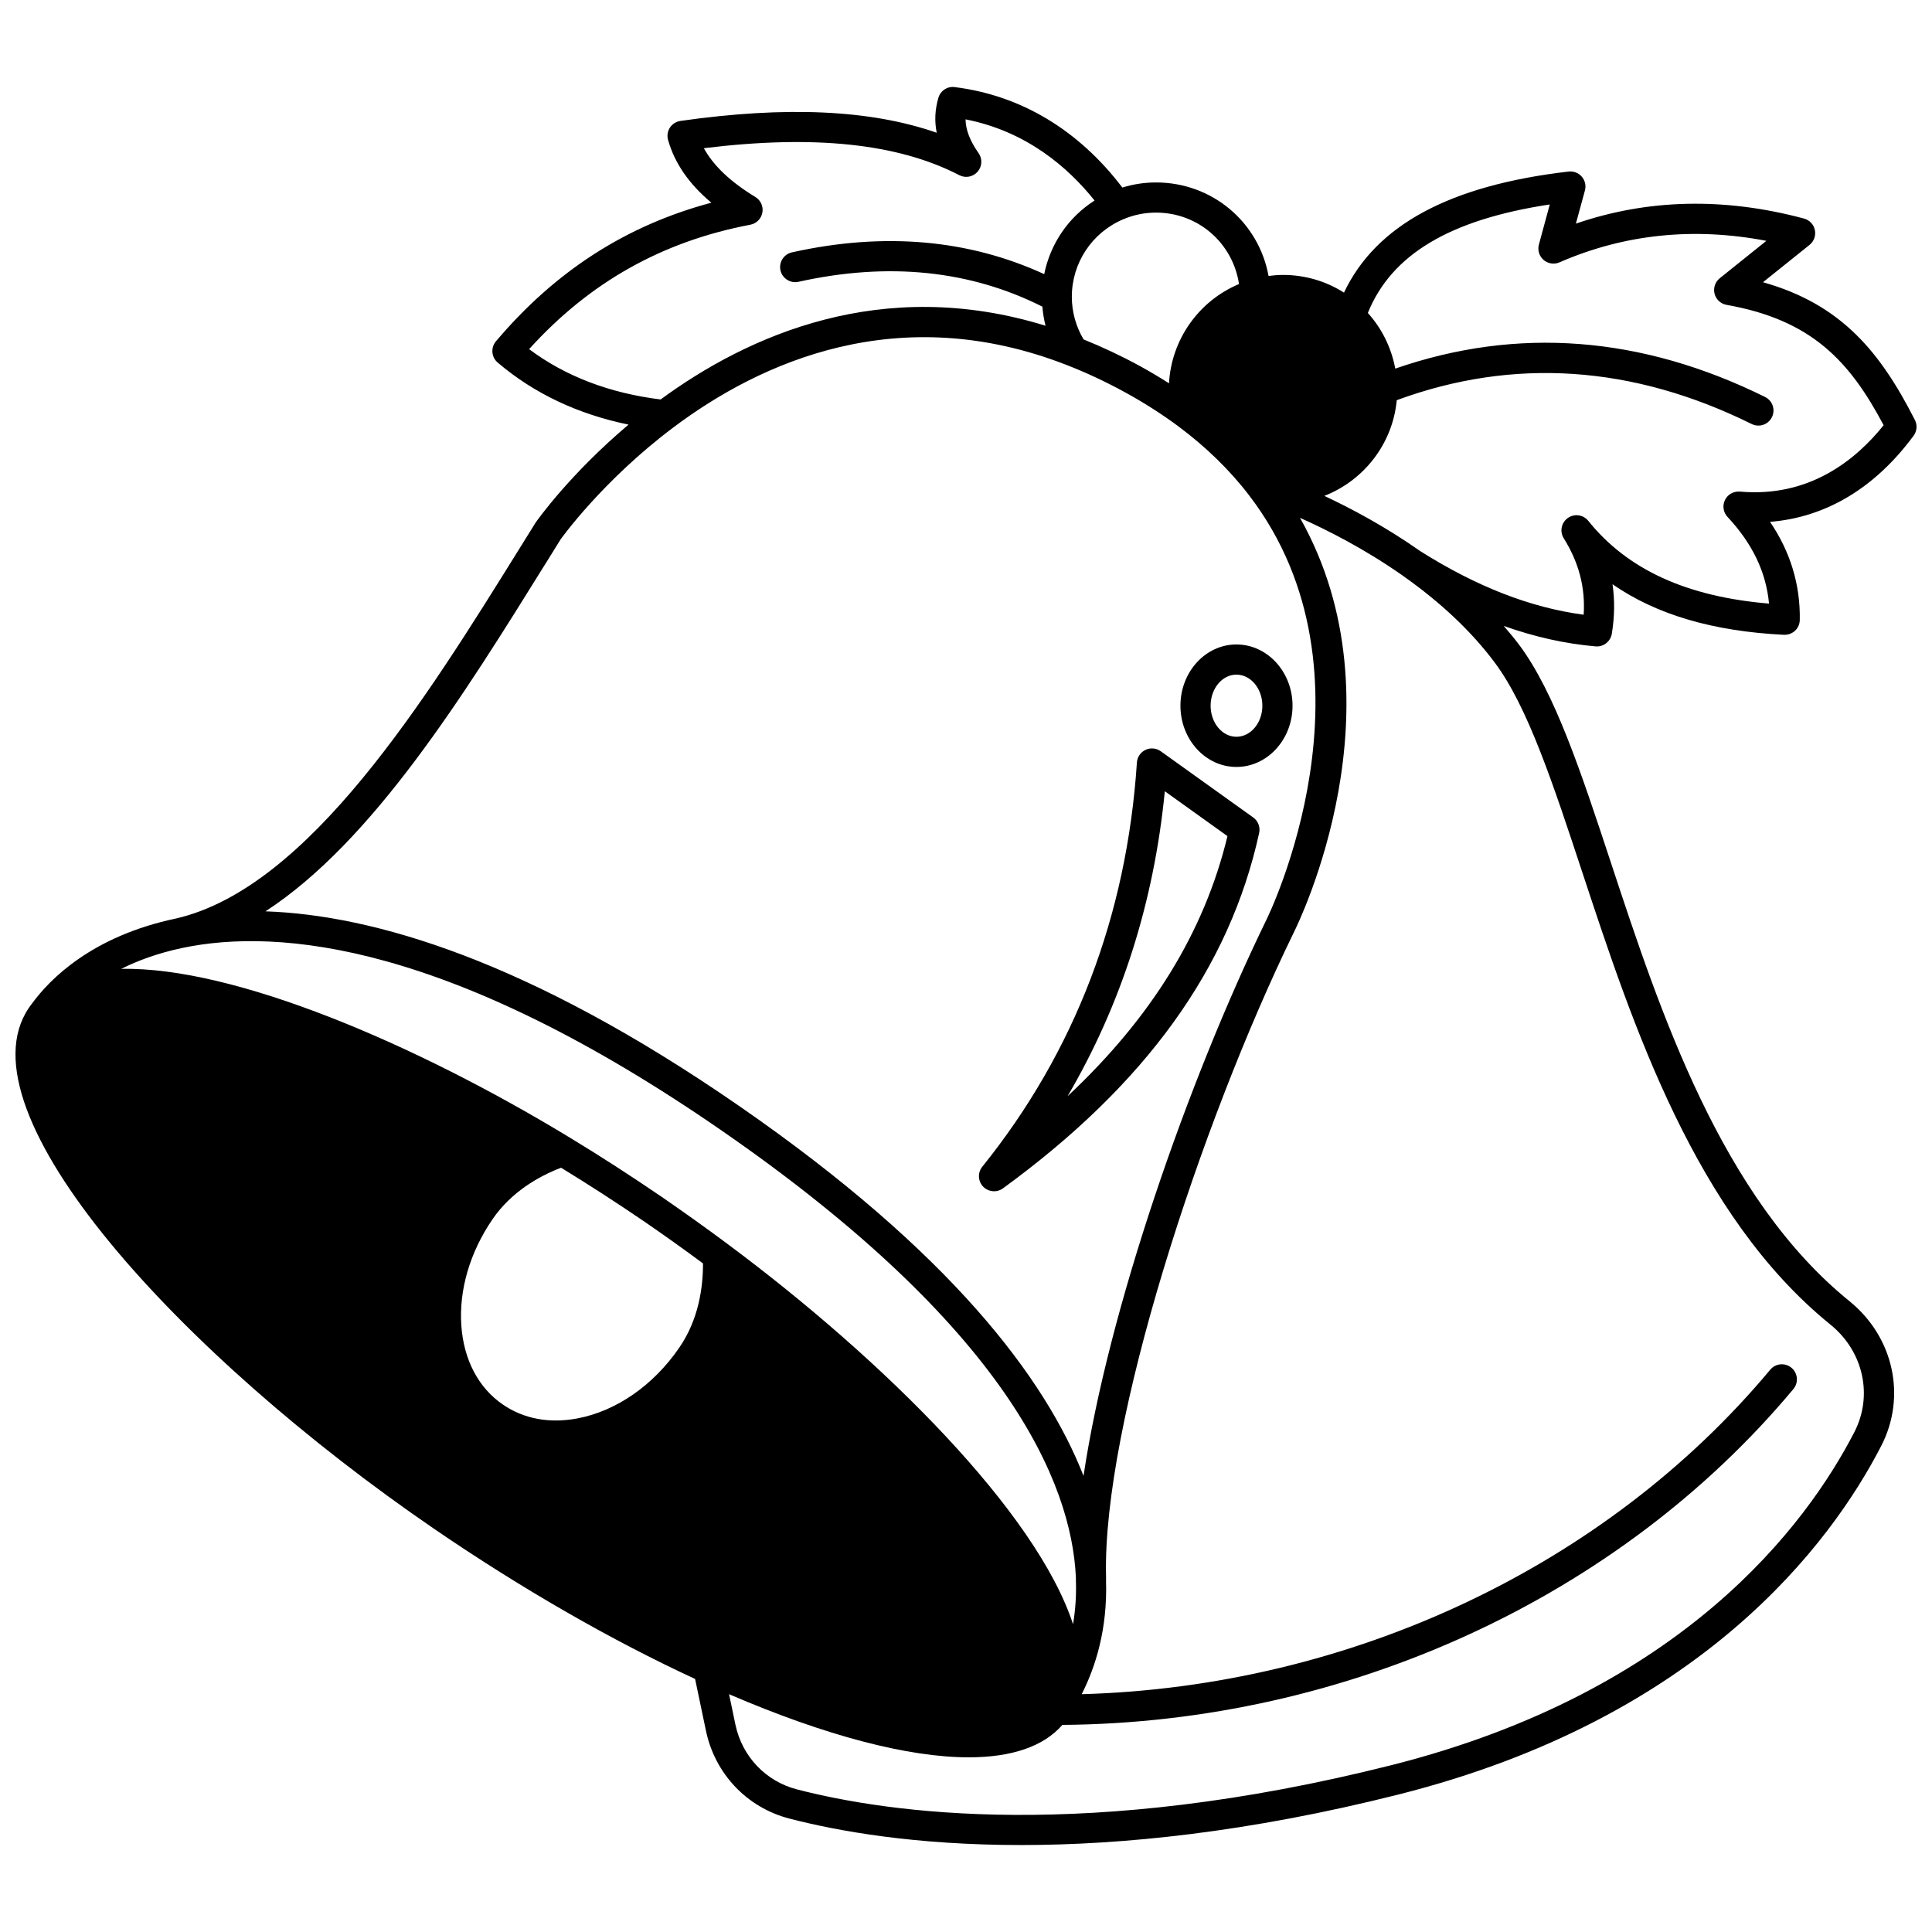 <?xml version="1.0" encoding="UTF-8"?>
<!-- Uploaded to: ICON Repo, www.svgrepo.com, Generator: ICON Repo Mixer Tools -->
<svg width="800px" height="800px" version="1.1" viewBox="144 144 512 512" xmlns="http://www.w3.org/2000/svg">
 <defs>
  <clipPath id="a">
   <path d="m148.09 167h503.81v466h-503.81z"/>
  </clipPath>
 </defs>
 <path d="m471.66 347.25c8.203 0 14.875-7.277 14.875-16.23 0-8.949-6.672-16.23-14.875-16.23-8.18 0-14.832 7.277-14.832 16.23s6.656 16.23 14.832 16.23zm0-24.465c3.793 0 6.879 3.695 6.879 8.234 0 4.543-3.082 8.234-6.879 8.234-3.769 0-6.836-3.695-6.836-8.234 0-4.539 3.066-8.234 6.836-8.234z"/>
 <path d="m407.43 459.7c0.824 0 1.648-0.25 2.356-0.766 37.875-27.613 60.086-58.426 67.902-94.195 0.344-1.559-0.277-3.176-1.578-4.102l-24.504-17.547c-1.184-0.848-2.731-0.984-4.039-0.363-1.312 0.621-2.184 1.902-2.277 3.352-2.676 40.621-16.461 76.668-40.977 107.12-1.254 1.562-1.164 3.812 0.223 5.266 0.785 0.805 1.836 1.23 2.894 1.23zm45.258-106.01 16.602 11.891c-6.09 25.277-20.043 48.008-42.371 68.926 14.254-24.309 22.887-51.367 25.77-80.816z"/>
 <g clip-path="url(#a)">
  <path d="m651.12 259.48c0.898-1.219 1.035-2.844 0.344-4.188-9.16-17.977-19.438-30.621-40.25-36.5l12.332-9.891c1.176-0.945 1.719-2.465 1.41-3.941-0.309-1.477-1.418-2.648-2.879-3.039-21.098-5.66-41.395-5.207-60.449 1.34l2.394-8.781c0.348-1.277 0.039-2.648-0.828-3.656-0.863-1.008-2.188-1.52-3.488-1.363-31.52 3.66-51.047 14.195-59.539 32.086-4.781-3.051-10.355-4.688-16.156-4.688-1.293 0-2.57 0.109-3.832 0.27-2.582-14.207-14.871-24.777-29.824-24.777-3.055 0-6.043 0.457-8.918 1.352-11.551-15.195-26.824-24.43-44.426-26.621-1.98-0.266-3.777 0.961-4.328 2.84-0.91 3.09-1.062 6.164-0.445 9.258-17.5-6.109-39.863-7.129-67.914-3.137-1.145 0.164-2.16 0.812-2.789 1.777-0.629 0.969-0.809 2.164-0.492 3.269 1.754 6.172 5.535 11.66 11.473 16.625-22.578 6.031-41.324 18.109-57.09 36.738-1.418 1.684-1.219 4.199 0.461 5.625 9.648 8.219 21.305 13.699 34.684 16.449-15.469 13.043-24.133 25.254-24.652 26.004l-4.113 6.613c-24.957 40.172-56.016 90.164-91.125 98.258-0.004 0-0.004 0.004-0.008 0.004-22.277 4.668-33.457 16.082-38.129 22.461-0.309 0.398-0.609 0.797-0.871 1.191l-0.012 0.012c-0.004 0.008-0.008 0.012-0.012 0.02-0.008 0.008-0.016 0.02-0.02 0.027-0.004 0.008-0.004 0.02-0.012 0.027-18.68 27.594 39.988 91.867 107.57 138.11 23.082 15.781 46.891 29.457 69.02 39.684l2.883 13.77c2.414 11.418 10.883 20.32 22.094 23.23 12.844 3.336 33.371 7.019 61.422 7.016 26.625 0 60.043-3.316 100.05-13.402 80.211-20.223 114.54-66.512 127.85-92.297 6.793-13.094 3.367-28.891-8.352-38.406-33.98-27.512-50.191-76.656-63.215-116.14-7.981-24.191-14.871-45.086-24.312-57.777-1.27-1.711-2.695-3.387-4.129-5.059 8.168 2.91 16.254 4.723 24.359 5.426 0.117 0.012 0.23 0.016 0.348 0.016 1.934 0 3.613-1.398 3.938-3.344 0.746-4.488 0.809-8.875 0.191-13.137 11.625 8.059 26.645 12.469 45.434 13.395 1.062 0.043 2.133-0.336 2.93-1.074 0.789-0.738 1.246-1.766 1.262-2.852 0.16-9.348-2.488-18.062-7.879-26.008 14.766-1.18 27.789-8.945 38.035-22.812zm-178.77-40.203c-10.637 4.449-17.922 14.684-18.551 26.305-2.523-1.609-5.144-3.172-7.856-4.656-4.934-2.688-9.891-4.996-14.777-6.973-2.019-3.391-3.121-7.262-3.121-11.305 0-8.949 5.32-17 13.574-20.512 2.766-1.191 5.703-1.793 8.734-1.793 11.238 0 20.371 8.133 21.996 18.934zm-129.5-15.727c1.621-0.312 2.891-1.586 3.188-3.219 0.293-1.625-0.445-3.266-1.859-4.125-6.574-3.996-11.082-8.258-13.652-12.93 29.277-3.602 51.469-1.254 67.699 7.148 1.645 0.848 3.637 0.469 4.852-0.922 1.211-1.391 1.316-3.426 0.25-4.934-2.258-3.203-3.398-6.113-3.453-8.938 16.102 3.148 27.152 12.691 34.199 21.512-6.945 4.418-11.723 11.469-13.348 19.508-20.016-9.199-42.457-11.203-66.855-5.773-2.156 0.48-3.516 2.613-3.039 4.769 0.484 2.16 2.652 3.508 4.769 3.035 23.832-5.301 45.547-3.039 64.637 6.582 0.148 1.719 0.414 3.41 0.844 5.062-43.391-13.398-78.938 2.606-102.01 19.535-13.5-1.668-25.211-6.125-34.852-13.332 16.027-17.727 35.242-28.527 58.633-32.98zm-54.27 89.816 3.981-6.414c0.109-0.156 11.078-15.566 29.953-29.727 22.902-17.18 59.582-33.984 104.35-16.422 5.023 1.957 10.152 4.359 15.242 7.137 5.016 2.75 9.719 5.75 13.977 8.898 7.465 5.543 13.844 11.75 18.957 18.453 36.445 47.547 4.961 111.7 4.613 112.38-20.91 42.926-41.98 103.71-48.504 147.46-10.094-25.766-35.105-59.184-91.207-97.992-56.172-38.859-97.203-50.641-125.58-51.625 28.449-18.52 52.492-57.199 74.215-92.156zm-96.199 101.84c25.508-5.356 71.035-1.293 143.01 48.504 75.344 52.117 92.566 93.117 93.734 118.35v0.805c0 0.023 0.012 0.043 0.016 0.07 0 0.02-0.012 0.039-0.012 0.062 0.141 4.168-0.184 7.953-0.762 11.441-9.629-29.5-49.801-69.746-91.703-100.88-5.336-3.981-11.137-8.125-17.242-12.332-8.246-5.625-16.391-10.887-24.207-15.621-41.051-24.969-89.199-45.469-119.09-44.844 4.445-2.227 9.816-4.211 16.258-5.555zm137.92 83.609c0.02 6.363-1.148 14.824-6.246 22.27-6.848 10.016-16.719 16.879-27.074 18.816-7.387 1.387-14.18 0.113-19.695-3.668-6.473-4.418-10.391-11.852-11.027-20.926-0.66-9.426 2.262-19.422 8.234-28.152 5.035-7.359 12.367-11.453 18.191-13.699 7.211 4.41 14.664 9.215 22.219 14.371 5.43 3.734 10.57 7.414 15.398 10.988zm233.04-103.61c13.352 40.48 29.969 90.863 65.77 119.85 8.734 7.094 11.316 18.824 6.285 28.523-12.699 24.598-45.531 68.762-122.7 88.219-80.453 20.273-133.22 12.707-157.52 6.402-8.258-2.144-14.5-8.711-16.277-17.137l-1.691-8.082c25.676 11.051 47.469 16.73 63.508 16.73 11.387 0 19.852-2.867 24.824-8.594 75.266-0.559 147.58-33.715 193.73-89.008 1.414-1.695 1.188-4.219-0.508-5.629-1.695-1.418-4.223-1.188-5.629 0.508-43.609 52.234-111.4 84.004-182.47 85.992 3.633-7.152 6.852-17.18 6.449-30.082 0-0.008 0.004-0.016 0.004-0.027v-1.023c-1.02-40.289 25.016-119.96 49.703-170.63 1.312-2.609 29.723-60.402 1.695-109.98 7.289 3.246 17.133 8.242 27.059 15.195 0.02 0.016 0.043 0.02 0.062 0.031 0.016 0.012 0.023 0.027 0.039 0.039 0.043 0.035 0.094 0.066 0.141 0.102 0.008 0.004 0.012 0.016 0.02 0.02 10.07 7.094 18.262 14.855 24.359 23.066 8.676 11.652 15.379 31.977 23.141 55.508zm41.746-100.93c-1.676-0.117-3.227 0.742-3.949 2.227-0.727 1.492-0.461 3.273 0.672 4.484 6.59 7.055 10.219 14.605 11 22.973-21.824-1.82-37.523-9.016-47.895-21.926-1.316-1.645-3.703-1.988-5.43-0.754-1.727 1.227-2.199 3.582-1.074 5.375 4.004 6.402 5.75 13.062 5.277 20.254-14.125-1.887-28.34-7.422-43.312-16.859-0.059-0.043-0.113-0.066-0.176-0.113-0.016-0.012-0.023-0.031-0.043-0.043-9.004-6.309-17.961-11.086-25.195-14.48 10.453-4.074 18.109-13.766 19.195-25.363 30.902-11.367 62.547-9.273 94.07 6.324 0.57 0.281 1.176 0.414 1.766 0.414 1.473 0 2.891-0.816 3.586-2.227 0.98-1.98 0.168-4.379-1.812-5.356-32.77-16.211-65.715-18.711-98.008-7.519-1.02-5.496-3.527-10.621-7.266-14.75 6.281-15.504 21.727-24.738 48.215-28.754l-2.883 10.629c-0.406 1.484 0.078 3.07 1.242 4.074 1.172 1.008 2.816 1.25 4.215 0.641 17.172-7.488 35.578-9.391 54.824-5.699l-12.355 9.91c-1.223 0.984-1.758 2.59-1.371 4.109s1.633 2.672 3.176 2.945c22.391 3.965 32.523 14.719 41.629 31.898-7.504 9.363-19.875 19.223-38.098 17.586z"/>
 </g>
</svg>